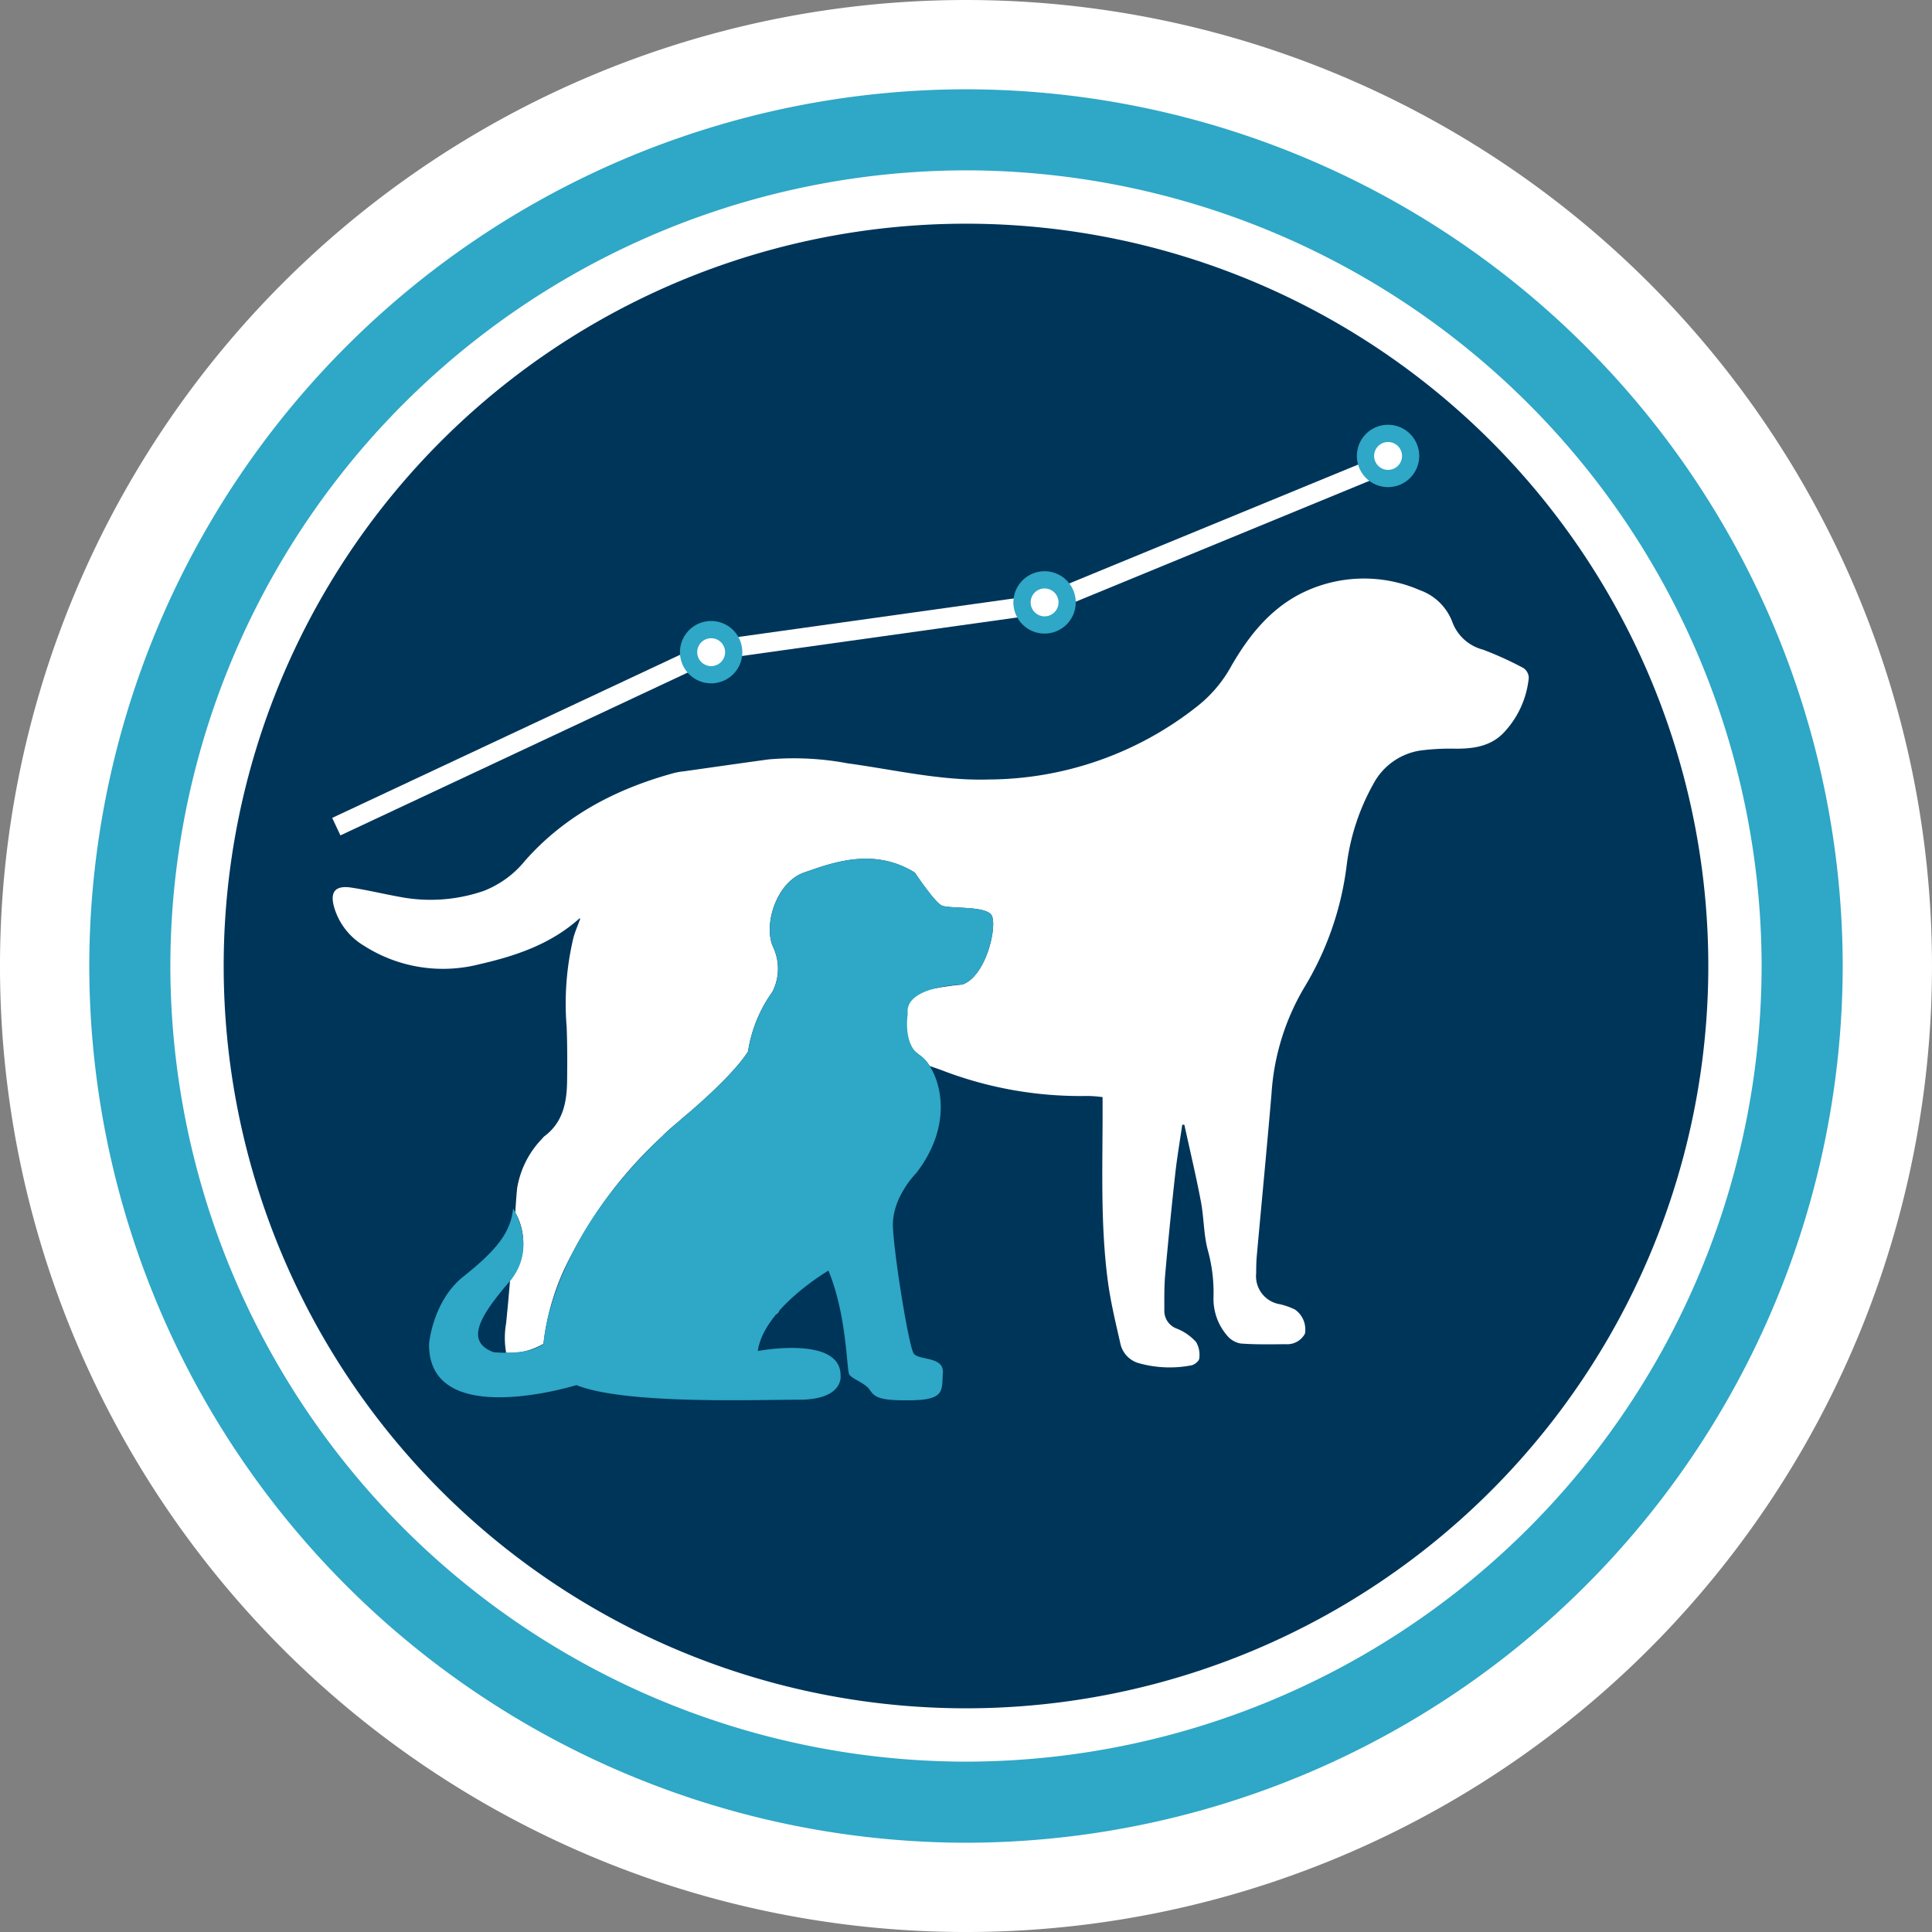 <svg xmlns="http://www.w3.org/2000/svg" xmlns:xlink="http://www.w3.org/1999/xlink" width="194" height="194" viewBox="0 0 194 194">
  <rect x="0" y="0" width="194" height="194" fill="#808080" stroke="none"/>
  <defs>
    <clipPath id="clip-path">
      <path id="Path_1200" data-name="Path 1200" d="M0,82.436H194v-194H0Z" transform="translate(0 111.564)" fill="none"/>
    </clipPath>
  </defs>
  <g id="Group_1278" data-name="Group 1278" transform="translate(0 111.564)">
    <g id="Group_1268" data-name="Group 1268" transform="translate(0 -111.564)" clip-path="url(#clip-path)">
      <g id="Group_1262" data-name="Group 1262" transform="translate(-0.001 0.001)">
        <path id="Path_1194" data-name="Path 1194" d="M82.436,41.218a97,97,0,0,1-97,97,97,97,0,0,1-97-97,97,97,0,0,1,97-97,97,97,0,0,1,97,97" transform="translate(111.564 55.782)" fill="#fff"/>
      </g>
      <g id="Group_1263" data-name="Group 1263" transform="translate(22.461 22.462)">
        <path id="Path_1195" data-name="Path 1195" d="M63.347,31.673a74.538,74.538,0,0,1-74.538,74.538A74.538,74.538,0,0,1-85.73,31.673,74.538,74.538,0,0,1-11.192-42.865,74.538,74.538,0,0,1,63.347,31.673" transform="translate(85.73 42.865)" fill="#00355a"/>
      </g>
      <g id="Group_1264" data-name="Group 1264" transform="translate(8.964 8.966)">
        <path id="Path_1196" data-name="Path 1196" d="M37.409,74.817A88.135,88.135,0,0,1-50.627-13.219a88.135,88.135,0,0,1,88.036-88.034,88.133,88.133,0,0,1,88.034,88.034A88.134,88.134,0,0,1,37.409,74.817m0-167.93A79.985,79.985,0,0,0-42.485-13.219,79.984,79.984,0,0,0,37.409,66.675,79.984,79.984,0,0,0,117.3-13.219,79.985,79.985,0,0,0,37.409-93.113" transform="translate(50.627 101.253)" fill="#2fa7c6"/>
      </g>
      <g id="Group_1265" data-name="Group 1265" transform="translate(139.239 74.566)">
        <path id="Path_1197" data-name="Path 1197" d="M.037.163C.193.163.324-.22.145-.22c-.157,0-.287.383-.108.383" transform="translate(0.05 0.22)" fill="#2b2e34"/>
      </g>
      <g id="Group_1266" data-name="Group 1266" transform="translate(77.921 131.592)">
        <path id="Path_1198" data-name="Path 1198" d="M.152,0C.03.137-.089.273-.206.414A1.23,1.23,0,0,0,.152,0" transform="translate(0.206)" fill="#fff"/>
      </g>
      <g id="Group_1267" data-name="Group 1267" transform="translate(33.409 58.096)">
        <path id="Path_1199" data-name="Path 1199" d="M50.819,3.825a34.169,34.169,0,0,0-4.106-1.869,4.461,4.461,0,0,1-3.036-2.7A5.417,5.417,0,0,0,40.4-4.006a14.067,14.067,0,0,0-11.566.146c-3.438,1.61-5.7,4.5-7.51,7.7a13.191,13.191,0,0,1-3.281,3.806A34,34,0,0,1-2.881,15c-4.8.146-9.468-.979-14.186-1.622a29.106,29.106,0,0,0-7.961-.393c-2.81.386-5.618.788-8.427,1.186a8.12,8.12,0,0,0-.984.162c-5.8,1.574-10.973,4.239-15.016,8.813a10.025,10.025,0,0,1-4.172,3.047,16.4,16.4,0,0,1-8.488.581c-1.61-.29-3.2-.68-4.822-.922-1.577-.233-2.127.431-1.7,1.955a6.67,6.67,0,0,0,2.982,3.874,14.725,14.725,0,0,0,11.586,1.876c3.643-.829,7.157-2.008,10.028-4.57.035-.033.106-.024.13-.03-.235.645-.5,1.255-.682,1.89a28.53,28.53,0,0,0-.69,9.008c.07,1.821.068,3.645.043,5.465-.03,2.128-.428,4.128-2.285,5.509a1.3,1.3,0,0,0-.21.226,9.317,9.317,0,0,0-2.523,5c-.08.807-.134,1.615-.184,2.424a6.152,6.152,0,0,1-.529,6.858c-.12,1.429-.247,2.859-.395,4.285a8.56,8.56,0,0,0,.005,2.94,6.455,6.455,0,0,0,3.751-.908,24.456,24.456,0,0,1,2.791-8.888.07.07,0,0,0,.009-.016c0-.009.009-.016.012-.023A42.837,42.837,0,0,1-35.7,50.84c.068-.07.13-.139.2-.209.428-.416.875-.8,1.33-1.177.207-.179.405-.358.617-.537,0,0,4.768-3.913,6.479-6.6a13.92,13.92,0,0,1,2.445-5.991,5.091,5.091,0,0,0,.123-4.4c-1.1-2.2.243-6.6,3.055-7.578s6.97-2.568,11.126,0c0,0,1.956,2.934,2.69,3.3s4.4,0,5.012.977-.489,6.112-2.934,6.97c0,0-8.069.61-7.7,3.422a15.448,15.448,0,0,0,3.424,3.667,3.589,3.589,0,0,1,1,1.085c.383.13.767.264,1.149.4A38.7,38.7,0,0,0,6.975,46.778a12.6,12.6,0,0,1,1.555.115c0,.273,0,.473,0,.675.026,5.9-.249,11.811.513,17.681.275,2.127.783,4.226,1.259,6.321a2.622,2.622,0,0,0,1.9,2.05,11.5,11.5,0,0,0,5.257.205c.306-.061.76-.428.777-.676a2.566,2.566,0,0,0-.311-1.657,5.244,5.244,0,0,0-1.894-1.335,1.9,1.9,0,0,1-1.3-1.875c0-1.205-.016-2.415.09-3.613q.446-5.018,1-10.025c.183-1.666.47-3.32.709-4.979h.212c.56,2.57,1.172,5.13,1.662,7.712.311,1.631.27,3.344.706,4.933a15.888,15.888,0,0,1,.558,4.7,5.657,5.657,0,0,0,1.367,3.827,2.275,2.275,0,0,0,1.379.8c1.508.113,3.026.077,4.54.068a2.014,2.014,0,0,0,1.9-1.068,2.445,2.445,0,0,0-1.005-2.412,7.041,7.041,0,0,0-1.509-.534,2.847,2.847,0,0,1-2.386-3.111c0-.589.01-1.181.063-1.768.489-5.413,1.014-10.825,1.475-16.24A23.864,23.864,0,0,1,28.9,35.69a30.908,30.908,0,0,0,4.146-12.113,22.323,22.323,0,0,1,2.667-8.117,6.457,6.457,0,0,1,4.712-3.368,23.575,23.575,0,0,1,3.594-.184c1.906,0,3.671-.276,5.006-1.843a9.351,9.351,0,0,0,2.3-5.26,1.215,1.215,0,0,0-.511-.979" transform="translate(68.775 5.176)" fill="#fff"/>
      </g>
    </g>
    <g id="Group_1269" data-name="Group 1269" transform="translate(33.77 -64.969)">
      <path id="Path_1201" data-name="Path 1201" d="M0,15.472l37.754-17.7L71.186-6.906l34.1-14.033" transform="translate(0 20.939)" fill="none" stroke="#fff" stroke-width="1.941"/>
    </g>
    <g id="Group_1277" data-name="Group 1277" transform="translate(0 -111.564)" clip-path="url(#clip-path)">
      <g id="Group_1270" data-name="Group 1270" transform="translate(68.279 62.357)">
        <path id="Path_1202" data-name="Path 1202" d="M0,1.33A3.13,3.13,0,1,1,3.13,4.46,3.13,3.13,0,0,1,0,1.33" transform="translate(0 1.8)" fill="#2fa7c6"/>
      </g>
      <g id="Group_1271" data-name="Group 1271" transform="translate(70.011 64.089)">
        <path id="Path_1203" data-name="Path 1203" d="M0,.594a1.4,1.4,0,1,1,1.4,1.4A1.4,1.4,0,0,1,0,.594" transform="translate(0 0.804)" fill="#fff"/>
      </g>
      <g id="Group_1272" data-name="Group 1272" transform="translate(101.759 57.36)">
        <path id="Path_1204" data-name="Path 1204" d="M0,1.33A3.13,3.13,0,1,1,3.13,4.46,3.13,3.13,0,0,1,0,1.33" transform="translate(0 1.8)" fill="#2fa7c6"/>
      </g>
      <g id="Group_1273" data-name="Group 1273" transform="translate(103.491 59.092)">
        <path id="Path_1205" data-name="Path 1205" d="M0,.594a1.4,1.4,0,1,1,1.4,1.4A1.4,1.4,0,0,1,0,.594" transform="translate(0 0.804)" fill="#fff"/>
      </g>
      <g id="Group_1274" data-name="Group 1274" transform="translate(136.249 42.653)">
        <path id="Path_1206" data-name="Path 1206" d="M0,1.33A3.13,3.13,0,1,1,3.13,4.46,3.13,3.13,0,0,1,0,1.33" transform="translate(0 1.8)" fill="#2fa7c6"/>
      </g>
      <g id="Group_1275" data-name="Group 1275" transform="translate(137.981 44.385)">
        <path id="Path_1207" data-name="Path 1207" d="M0,.594a1.4,1.4,0,1,1,1.4,1.4A1.4,1.4,0,0,1,0,.594" transform="translate(0 0.804)" fill="#fff"/>
      </g>
      <g id="Group_1276" data-name="Group 1276" transform="translate(43.084 86.224)">
        <path id="Path_1208" data-name="Path 1208" d="M17.04,17.578s-6.479,3.789-7.091,8.069c0,0,8.314-1.589,8.314,2.445,0,0,.367,2.445-4.156,2.445s-17.483.489-22.373-1.466c0,0-14.915,4.645-14.793-4.158,0,0,.367-4.278,3.424-6.723s4.768-4.279,5.013-6.846c0,0,2.567,3.911-.367,7.335s-4.525,5.991-1.589,7.09c0,0,3.544.367,5.012-.856,0,0,.489-11.247,14.059-22.738,0,0,4.766-3.913,6.479-6.6a13.92,13.92,0,0,1,2.445-5.991,5.088,5.088,0,0,0,.122-4.4c-1.1-2.2.245-6.6,3.057-7.58s6.97-2.567,11.126,0c0,0,1.956,2.935,2.69,3.3s4.4,0,5.012.977-.489,6.112-2.934,6.97c0,0-5.85.143-5.483,2.954,0,0-.508,3.034,1.2,4.135S30.12,2.3,25.842,7.8c0,0-2.445,2.445-2.323,5.378S25.108,25.158,25.6,25.892s3.057.243,2.935,1.956.245,2.674-3.057,2.744-3.791-.3-4.278-1.033-1.835-1.1-2.08-1.589-.243-5.991-2.078-10.392" transform="translate(23.06 23.789)" fill="#2fa7c6"/>
      </g>
    </g>
  </g>
</svg>
